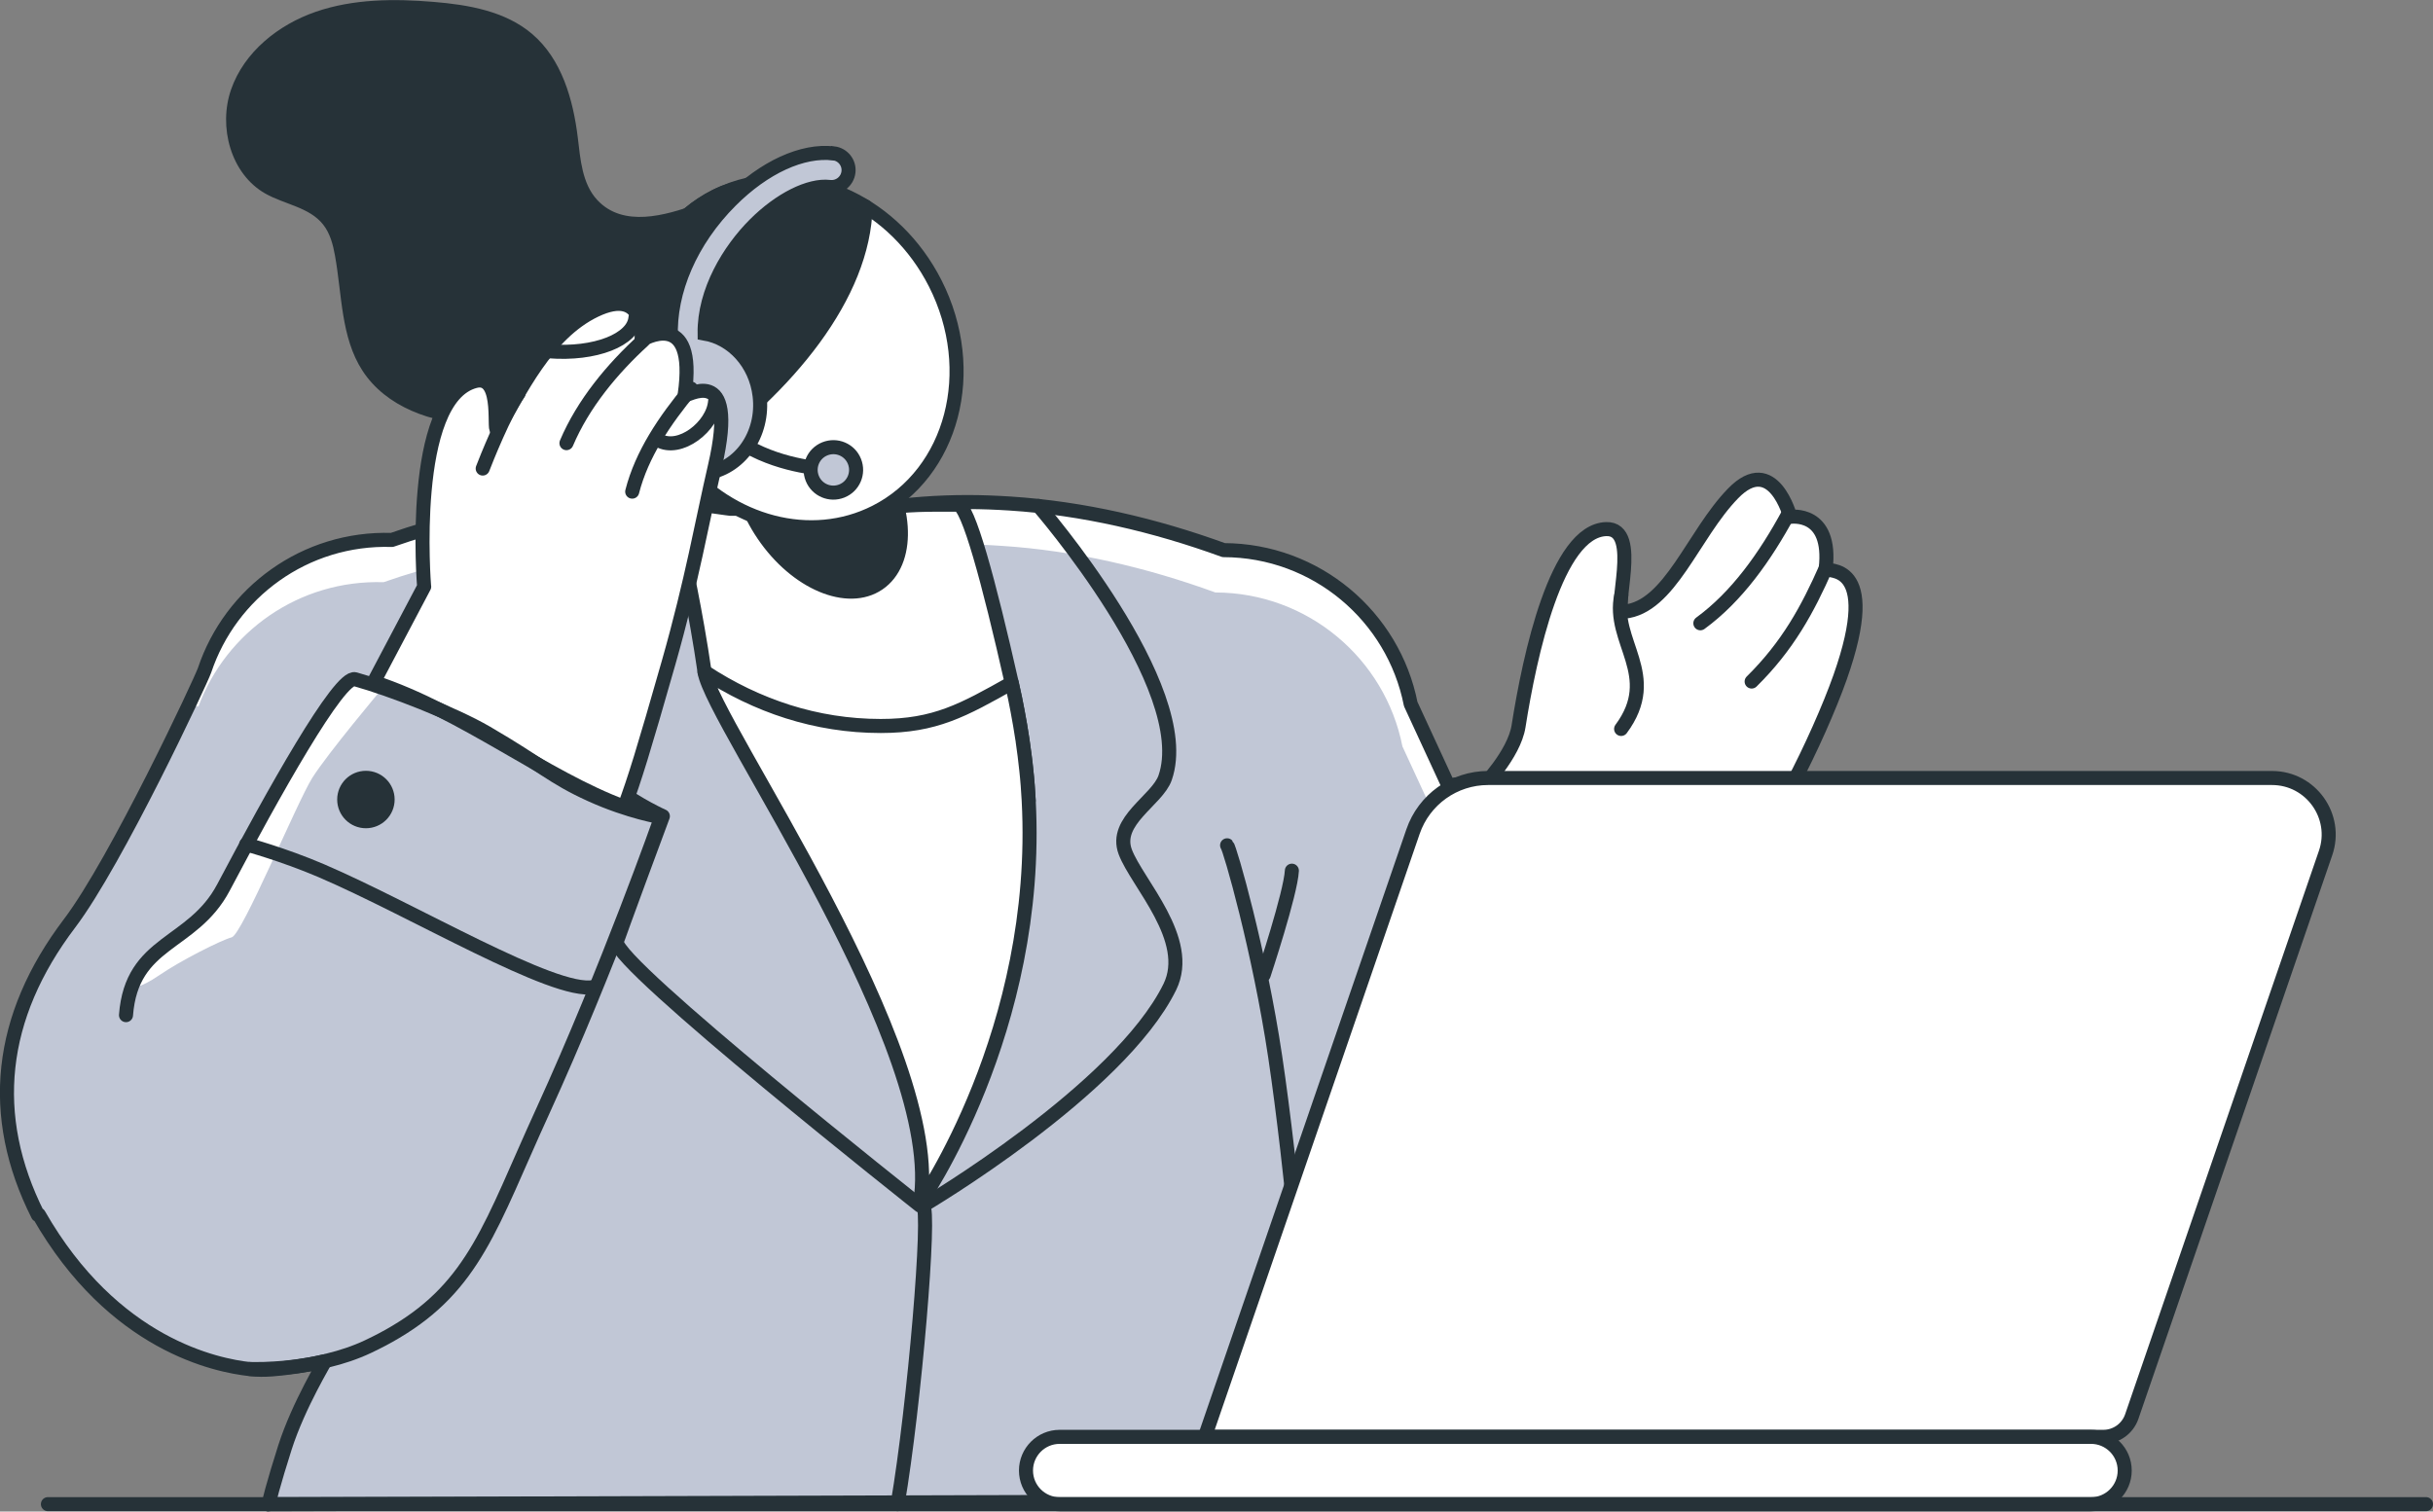 <?xml version="1.0" encoding="UTF-8"?>
<svg id="Layer_2" data-name="Layer 2" xmlns="http://www.w3.org/2000/svg" viewBox="0 0 296.02 183.95">
  <rect x="0" y="0" width="296.02" height="183.95" fill="#808080" stroke="none"/>
  <defs>
    <style>
      .cls-1, .cls-2, .cls-3 {
        stroke-linecap: round;
        stroke-linejoin: round;
      }

      .cls-1, .cls-2, .cls-3, .cls-4 {
        stroke: #263238;
        stroke-width: 1.71px;
      }

      .cls-1, .cls-5 {
        fill: #fff;
      }

      .cls-2, .cls-6 {
        fill: #263238;
      }

      .cls-7, .cls-4 {
        fill: #c1c7d6;
      }

      .cls-3 {
        fill: none;
      }

      .cls-4 {
        stroke-miterlimit: 10;
      }
    </style>
  </defs>
  <g id="Layer_1-2" data-name="Layer 1">
    <g>
      <g>
        <g>
          <path class="cls-7" d="M219.04,101.78c-1.56,17.89-2.52,44.41-10.13,59-.15.29-.3.56-.45.84-.15.27-.31.54-.47.81-11.82,19.77-35.78,8.97-48.72-3.41l-.27.51-.12.23.57,22.93-126.72.37c-.24.46.62-2.78,1.94-6.91,1.67-5.22,5.01-10.62,4.86-10.49-2.28.53-4.66.85-6.4.99-.91.07-1.81.07-2.71-.03-4.04-.44-16.62-2.92-25.7-18.81-.02-.03-.08.03-.11.05-6.08-12.08-4.79-24.09,3.86-35.5,5.71-7.54,16.01-29.57,16.42-30.79,3.16-9.45,12.21-16.19,22.79-15.86,10.9-3.82,22.44-5.37,33.92-4.59,2.25.15,4.49.39,6.73.73l.55.07h17.97c3.62-.56,7.26-.82,10.9-.82,1.71,0,3.43.07,5.15.18,8.83.57,17.6,2.62,25.98,5.67,11.27.03,20.66,8.07,22.76,18.73l4.67,10.11s.08-.05.11-.08c.08-.05.17-.1.27-.13.05-.02.1-.03.15-.05,1.84-.47,6.57,1.15,15.72,2.86,8.27,1.55,18.52,6.35,26.47,3.39Z"/>
          <path class="cls-5" d="M214.74,107.78c-.02.26-3.18,46.79-3.2,47.06.21-.09,6.82-47.29,7.04-47.36.15-1.97.31-3.88.47-5.7-7.95,2.96-18.2-1.84-26.47-3.39-9.15-1.71-13.88-3.34-15.72-2.86-.05.01-.1.03-.15.05-.1.03-.19.08-.27.13-.03.03-.08.05-.11.08l-4.67-10.11c-2.1-10.66-11.49-18.7-22.76-18.73-8.37-3.05-17.15-5.1-25.98-5.67-1.72-.12-3.44-.18-5.15-.18-3.65,0-7.28.26-10.9.82h-17.97l-.55-.07c-2.24-.34-4.48-.58-6.73-.73-11.48-.78-23.02.77-33.92,4.59-10.58-.33-19.63,6.41-22.79,15.86-.1.3-.82,1.9-1.93,4.25.39.02.78.08,1.16.16,3.37-9.07,12.23-15.45,22.53-15.13,10.9-3.82,22.44-5.37,33.92-4.59,2.25.15,4.49.39,6.73.73l.55.07h17.97c3.62-.56,7.26-.82,10.9-.82,1.71,0,3.43.07,5.15.19,8.83.57,17.6,2.62,25.98,5.67,11.27.03,20.66,8.07,22.76,18.73l4.67,10.11s.08-.05.11-.08c.08-.05,5.31.38,6.64.68,2.43.54,5.55,1.27,9.5,2.01,8.27,1.55,15.66,5.4,23.2,4.26Z"/>
          <path class="cls-3" d="M219.04,101.78c-1.56,17.89-2.52,44.41-10.13,59-.15.29-.3.56-.45.84-.15.27-.31.54-.47.81-11.82,19.77-35.78,8.97-48.72-3.41l-.27.51-.12.23.57,22.93-126.72.37c-.24.46.62-2.78,1.94-6.91,1.67-5.22,5.01-10.62,4.86-10.49-2.28.53-4.66.85-6.4.99-.91.07-1.81.07-2.71-.03-4.04-.44-16.62-2.92-25.7-18.81-.02-.03-.08.03-.11.05-6.08-12.08-4.79-24.09,3.86-35.5,5.71-7.54,16.01-29.57,16.42-30.79,3.16-9.45,12.21-16.19,22.79-15.86,10.9-3.82,22.44-5.37,33.92-4.59,2.25.15,4.49.39,6.73.73l.55.07h17.97c3.62-.56,7.26-.82,10.9-.82,1.71,0,3.43.07,5.15.18,8.83.57,17.6,2.62,25.98,5.67,11.27.03,20.66,8.07,22.76,18.73l4.67,10.11s.08-.05.11-.08c.08-.05.17-.1.27-.13.05-.02.1-.03.15-.05,1.84-.47,6.57,1.15,15.72,2.86,8.27,1.55,18.52,6.35,26.47,3.39Z"/>
          <g>
            <g>
              <path class="cls-1" d="M125.16,97.43c-.03-.62-.08-1.23-.12-1.84-.05-.62-.1-1.23-.17-1.84-.05-.61-.12-1.22-.21-1.82-.07-.59-.15-1.18-.24-1.76,0-.04-.01-.09-.02-.14-.17-1.17-.37-2.34-.59-3.47-.1-.56-.21-1.1-.32-1.64l-.06-.27c-.1-.47-.2-.93-.3-1.38-.01-.05-.02-.1-.03-.15-2.8-12.4-5.32-21.7-6.57-21.7-3.65,0-6.05-.06-9.67.5h-17.97l-.55-.07c-2.24-.34-4.48-.58-6.73-.73.11.43.4,1.59.81,3.3.87,3.72,2.24,10.06,3.3,17.32,0,.01,0,.03,0,.05"/>
              <path class="cls-1" d="M111.95,146.39c3.15-18.54-25.21-58.35-26.23-64.6,0-.02,0-.03,0-.05,6.33,4.15,13.55,6.61,21.44,6.61,6.61,0,10.02-1.91,15.94-5.24.01.05.02.1.03.15.1.46.21.92.3,1.38.02.09.04.18.06.27.11.54.22,1.09.32,1.64.22,1.14.41,2.3.59,3.47,0,.05.01.1.02.14.08.58.16,1.17.24,1.76.08.6.14,1.21.21,1.82.07.61.12,1.22.17,1.84.05.61.09,1.23.12,1.84,1.49,28.01-13.21,48.96-13.21,48.96Z"/>
            </g>
            <path class="cls-2" d="M106.15,55.24c4.16,5.72,4.64,12.68,1.07,15.54-3.56,2.85-9.81.54-13.96-5.17-4.15-5.71-4.64-12.66-1.09-15.53,3.56-2.87,9.81-.57,13.98,5.16Z"/>
            <path class="cls-5" d="M113.79,34.49c5.38,10.62,2.13,23.07-7.27,27.83-7.89,3.99-17.58,1.3-23.67-5.97-1.17-1.38-2.2-2.93-3.06-4.64-5.37-10.61-2.11-23.07,7.27-27.82,5.13-2.6,11.03-2.36,16.19.12,4.3,2.05,8.1,5.67,10.54,10.48Z"/>
            <path class="cls-5" d="M113.79,34.49c-2.44-4.81-6.23-8.43-10.54-10.48-5.17-2.49-11.07-2.72-16.19-.12-1.56.79-2.95,1.8-4.16,2.97,4.93-2.18,10.48-1.85,15.38.5,4.3,2.05,8.1,5.67,10.54,10.48,4.47,8.84,2.97,18.94-3.07,24.82.26-.12.52-.22.78-.35,9.39-4.76,12.65-17.21,7.27-27.83Z"/>
            <path class="cls-2" d="M105.31,25.13c-.22,10.75-9.42,22.01-21.27,30.4-.39.28-.79.55-1.19.81-1.17-1.38-2.2-2.93-3.06-4.64-5.37-10.61-2.11-23.07,7.27-27.82,5.13-2.6,13.08-1.24,18.25,1.25Z"/>
            <g>
              <path class="cls-3" d="M82.73,40.71c1.19,16.78,18.89,16.28,18.66,16.47"/>
              <path class="cls-4" d="M103.96,56.15c.57,1.42-.11,3.03-1.53,3.6-1.42.57-3.03-.11-3.6-1.53-.57-1.42.11-3.03,1.53-3.6s3.03.11,3.6,1.53Z"/>
            </g>
            <path class="cls-3" d="M113.79,34.49c5.38,10.62,2.13,23.07-7.27,27.83-7.89,3.99-17.58,1.3-23.67-5.97-1.17-1.38-2.2-2.93-3.06-4.64-5.37-10.61-2.11-23.07,7.27-27.82,5.13-2.6,11.03-2.36,16.19.12,4.3,2.05,8.1,5.67,10.54,10.48Z"/>
            <path class="cls-4" d="M101.43,18.67c-3.79-.46-8.46,1.69-12.51,5.74-4.86,4.86-7.53,11.02-7.29,16.71-3.09,1.41-5.05,4.97-4.58,8.87.57,4.72,4.46,8.13,8.71,7.62,4.24-.51,7.23-4.74,6.66-9.46-.47-3.95-3.29-6.98-6.69-7.56-.07-5.18,3.01-10.18,6.1-13.27,3.07-3.07,6.65-4.86,9.11-4.57,1.13.13,2.15-.67,2.29-1.8.14-1.13-.67-2.15-1.79-2.29Z"/>
            <path class="cls-6" d="M84.75,24.86c-3.75,1.34-8.92,2.89-12.09-.53-1.83-1.98-2.04-4.91-2.36-7.58-.57-4.67-1.97-9.57-5.56-12.62-3.25-2.77-7.73-3.55-11.99-3.9-4.81-.4-9.76-.37-14.32,1.2-4.56,1.57-8.72,4.89-10.31,9.45-1.59,4.55-.04,10.29,4.15,12.67,2.34,1.33,5.37,1.66,7.04,3.77.85,1.07,1.21,2.45,1.45,3.8.86,4.76.71,9.93,3.34,13.99,2.86,4.41,8.43,6.38,13.69,6.54,5.26.16,10.43-1.17,15.64-1.91,1.02-.14,2.33-.16,2.82-1.23.4-.87.43-1.55,1.05-2.3.67-.81.56-2.87.99-3.84,1.07-2.43,1.29-3.9,2.04-6.4.75-2.5,3.1-3.97,4.4-6.14,1.49-2.5-2.44-2.41-.65-4.71"/>
          </g>
          <path class="cls-3" d="M76.1,61.09s-5.87,20.03-6.54,26.51c-.67,6.48,11.09,11.73,11.09,11.73,0,0-5.57,14.98-5.6,15.3-.23,2.74,36.89,32.09,36.89,32.09"/>
          <g>
            <path class="cls-5" d="M51.61,71.39l-6.13,11.61c10.86,3.56,20.87,11.66,30.49,15.19,1.26-3.43,2.27-6.65,5.39-17.59,2.85-10.02,4.05-17.07,5.62-23.85,3.03-13.11-3.75-8.19-3.68-8.69,1.57-10.86-5.25-6.66-5.25-6.66,0,0,.69-6.65-5.62-3.64-5.99,2.86-9.26,10.12-11.83,14.38-.81,1.35.8-6.7-2.8-5.76-8.09,2.12-6.2,24.99-6.2,24.99Z"/>
            <path class="cls-5" d="M54.53,72.98l-5.9,11.18c-1.04-.42-2.09-.82-3.15-1.16l6.13-11.62s-1.9-22.87,6.19-24.99c1.37-.36,1.99.59,2.27,1.82-7.35,3.12-5.55,24.76-5.55,24.76Z"/>
            <path class="cls-5" d="M77.69,38.62c-.64.08-1.41.31-2.33.75-5.99,2.86-9.68,9.56-12.26,13.83-.6,1-3.28,5.36-4.37,3.55,2.64-7.37,9.14-16.79,13.71-18.98,3.28-1.56,4.67-.51,5.25.85Z"/>
            <path class="cls-3" d="M51.61,71.39l-6.13,11.61c10.86,3.56,20.87,11.66,30.49,15.19,1.26-3.43,2.27-6.65,5.39-17.59,2.85-10.02,4.05-17.07,5.62-23.85,3.03-13.11-3.75-8.19-3.68-8.69,1.57-10.86-5.25-6.66-5.25-6.66,0,0,.69-6.65-5.62-3.64-5.99,2.86-9.26,10.12-11.83,14.38-.81,1.35.8-6.7-2.8-5.76-8.09,2.12-6.2,24.99-6.2,24.99Z"/>
            <path class="cls-3" d="M63.1,47.86c-1.63,2.23-4.04,8.28-4.37,9.16"/>
            <path class="cls-3" d="M68.92,53.93c2.03-4.79,5.55-9.03,9.37-12.52"/>
            <path class="cls-3" d="M76.92,59.83c1.16-4.54,3.93-8.65,7.16-12.54"/>
            <path class="cls-3" d="M77.32,38.64c-.22,2.72-4.93,4.56-10.54,4.11"/>
            <path class="cls-3" d="M87.01,48.83c-.24,3.07-4.32,6.24-6.91,4.74"/>
          </g>
          <path class="cls-2" d="M47.16,97.3c0,1.46-1.18,2.64-2.64,2.64s-2.64-1.18-2.64-2.64,1.18-2.64,2.64-2.64,2.64,1.18,2.64,2.64Z"/>
          <path class="cls-2" d="M215.96,111.23c0,1.46-1.18,2.64-2.64,2.64s-2.64-1.18-2.64-2.64,1.18-2.64,2.64-2.64,2.64,1.18,2.64,2.64Z"/>
          <path class="cls-3" d="M126.35,61.57s19.21,22.14,15.41,33.08c-.95,2.75-6.28,5.24-4.85,9.03,1.43,3.8,8.25,10.66,5.42,16.43-6.17,12.56-30.04,26.62-30.04,26.62,1,.25-1.03,24.33-3.08,36.32"/>
          <path class="cls-5" d="M46.55,83.72l-3.9-1.07-7.77,11.36s-6.24,11.27-6.41,11.59c-.17.32-3.78,6.7-3.78,6.7l-6.77,3.85-1.91,4.03s.86.22,3.43-1.54,7.47-4.23,8.75-4.57c1.28-.34,7.93-16.42,9.8-19.4s8.56-10.94,8.56-10.94Z"/>
          <path class="cls-3" d="M15.33,123.54c.69-9.13,8.08-8.39,11.86-15.54,5.99-11.33,14.1-25.88,16.01-25.34,4.41,1.23,12.02,4.2,15.99,6.51,6.77,3.94,7.96,5.4,12.68,7.54s8.57,2.74,8.57,2.74c0,0-6.51,18.5-14.39,35.75-3.17,6.92-5.24,12.28-7.79,16.62-2.46,4.19-5.36,7.45-10.11,10.27-1.03.62-2.14,1.2-3.34,1.77-1.58.75-3.26,1.3-4.87,1.69h0c-.13.03-.26.07-.39.1-2.98.7-5.75.9-7.44.95-1.06.03-1.7,0-1.7,0"/>
        </g>
        <g>
          <g>
            <path class="cls-5" d="M180.3,95.8c8.62,1.37,16.11,3.3,22.79,5.32,3.68,1.11,7.07,1.14,9.6,1.61,2.01.38,8.62-13.02,11.19-20.3,5.11-14.47-1.8-12.71-1.75-13.21.83-7.12-4.31-6.32-4.31-6.32,0,0-2.09-7.87-6.96-2.85-4.87,5-7.68,13.87-13.25,14.39-1.57.15,2.21-10.2-2.19-10.05-6.06.2-9.3,15.37-10.66,24-.54,3.43-4.46,7.42-4.46,7.42Z"/>
            <path class="cls-5" d="M197.64,67.91c-5.16,2.27-8,15.73-9.25,23.68-.28,1.8-1.49,3.74-2.58,5.19-1.78-.36-3.61-.68-5.5-.98,0,0,3.92-3.98,4.46-7.41,1.36-8.63,4.6-23.8,10.66-24,1.77-.06,2.21,1.56,2.22,3.52Z"/>
            <path class="cls-5" d="M217.35,61.58c-.82.06-2.92-1.14-4.02-.01-4.87,5-9.04,17.01-14.61,17.54-.77.07-1.29-2.33-1.08-4.81,6.1-2.38,9.51-10.44,13.22-14.25,3.56-3.66,5.63-.46,6.49,1.53Z"/>
            <path class="cls-3" d="M180.3,95.8c8.62,1.37,16.11,3.3,22.79,5.32,3.68,1.11,7.07,1.14,9.6,1.61,2.01.38,8.62-13.02,11.19-20.3,5.11-14.47-1.8-12.71-1.75-13.21.83-7.12-4.31-6.32-4.31-6.32,0,0-2.09-7.87-6.96-2.85-4.87,5-7.68,13.87-13.25,14.39-1.57.15,2.21-10.2-2.19-10.05-6.06.2-9.3,15.37-10.66,24-.54,3.43-4.46,7.42-4.46,7.42Z"/>
            <path class="cls-3" d="M206.88,75.85c4.43-3.23,7.87-8.08,10.72-13.34"/>
            <path class="cls-3" d="M213.12,82.94c4.37-4.31,6.8-8.74,9.08-13.93"/>
            <path class="cls-3" d="M197.26,72.43c-1.23,5.67,4.83,9.74-.02,16.28"/>
          </g>
          <path class="cls-3" d="M169.51,129.77c.86-14.56,4.3-23.31,6.4-32.99.01-.45.14-.78.4-.99.03-.03.07-.05.11-.08.08-.05.17-.1.27-.13.05-.02.1-.03.15-.05,1.84-.47,6.57,1.15,15.72,2.86,8.27,1.55,18.52,6.35,26.47,3.39-1.56,17.89-2.52,44.41-10.13,59-.15.29-.3.56-.45.84s-.3.55-.47.81"/>
          <path class="cls-3" d="M164.14,129.58c.95-2.03,3.12-4.96,5.54-5.29"/>
          <path class="cls-3" d="M159.01,159.52c-.12-.14-.23-.28-.35-.42"/>
        </g>
        <path class="cls-3" d="M29.95,102.76s4.49,1.21,9.14,3.2c11.19,4.8,28.32,15.08,33.12,14.16"/>
        <path class="cls-3" d="M172.32,111.27s3.96.24,8.61,2.23c11.19,4.8,31.06,8.92,35.86,8"/>
        <path class="cls-3" d="M158.98,163.46s-1.77-21.11-3.83-34.87c-1.93-12.94-5.51-25.37-5.85-25.72"/>
        <path class="cls-3" d="M157.18,105.96c-.14,2.75-3.43,12.68-3.43,12.68"/>
      </g>
      <g>
        <path class="cls-5" d="M147.08,174.86l110.83-.33c.15,0,.29-.1.34-.24l24.54-70c1.62-4.71-1.88-9.6-6.85-9.6h-94.63c-4.28,0-8.08,2.71-9.47,6.76l-25.09,72.95c-.08.23.09.47.34.47Z"/>
        <path class="cls-3" d="M146.59,174.86h109.32c1.56,0,2.95-.99,3.46-2.47l23.58-68.58c1.54-4.47-1.79-9.13-6.52-9.13h-95.38c-4.12,0-7.79,2.62-9.13,6.52l-25.33,73.66Z"/>
        <path class="cls-1" d="M128.93,183.06h125.48c2.27,0,4.1-1.84,4.1-4.1h0c0-2.27-1.84-4.1-4.1-4.1h-125.48c-2.27,0-4.1,1.84-4.1,4.1h0c0,2.27,1.84,4.1,4.1,4.1Z"/>
      </g>
      <line class="cls-3" x1="5.83" y1="183.05" x2="295.17" y2="183.05"/>
    </g>
  </g>
</svg>
